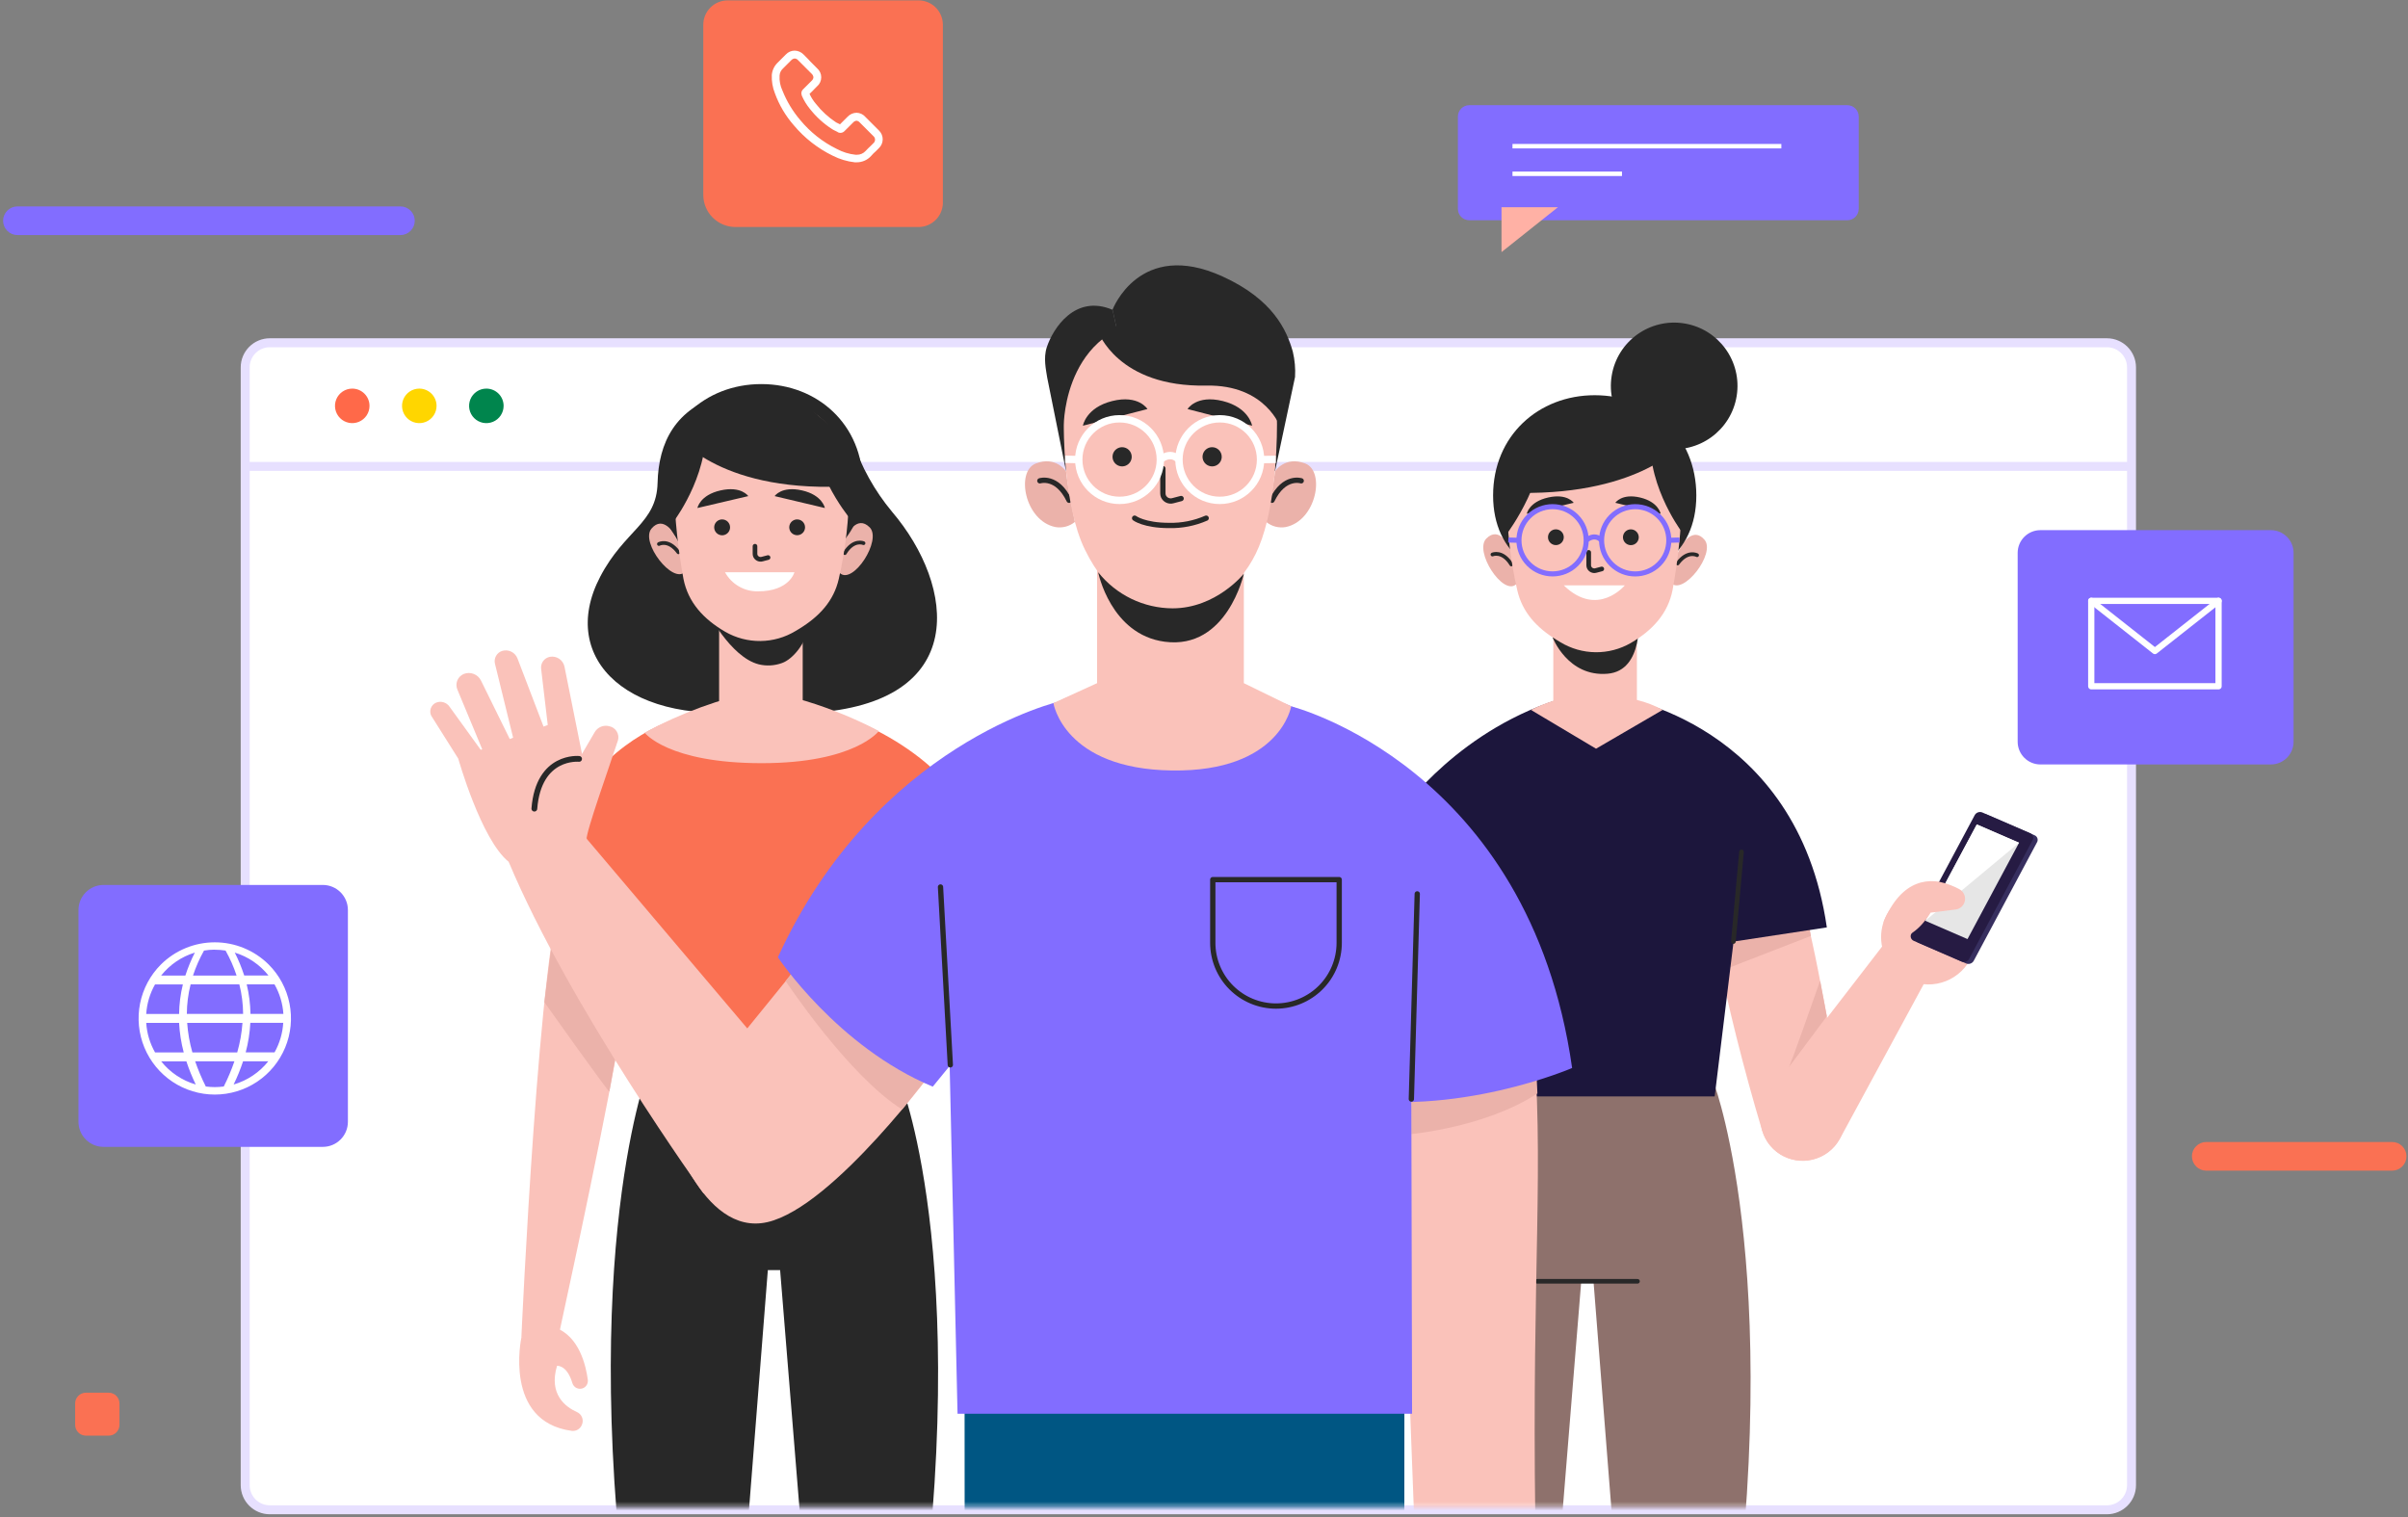<svg xmlns="http://www.w3.org/2000/svg" width="538" height="339" viewBox="0 0 538 339" fill="none"><rect x="0" y="0" width="538" height="339" fill="#808080" stroke="none"/><path d="M470.725 76.581H60.285C57.246 76.581 54.782 79.044 54.782 82.083V331.826C54.782 334.865 57.246 337.329 60.285 337.329H470.725C473.764 337.329 476.228 334.865 476.228 331.826V82.083C476.228 79.044 473.764 76.581 470.725 76.581Z" fill="white" stroke="#E7E0FF" stroke-width="2" stroke-miterlimit="10"></path><path d="M54.782 104.203H476.228" stroke="#E7E0FF" stroke-width="2" stroke-miterlimit="10"></path><path d="M82.557 90.675C82.558 91.438 82.334 92.184 81.911 92.82C81.488 93.455 80.886 93.951 80.182 94.244C79.477 94.537 78.701 94.615 77.953 94.467C77.204 94.319 76.516 93.953 75.976 93.413C75.435 92.874 75.067 92.187 74.918 91.439C74.768 90.69 74.844 89.915 75.136 89.209C75.427 88.504 75.922 87.901 76.556 87.477C77.191 87.053 77.937 86.826 78.7 86.826C79.721 86.826 80.701 87.232 81.424 87.953C82.147 88.675 82.555 89.653 82.557 90.675Z" fill="#FF6949"></path><path d="M97.537 90.675C97.539 91.438 97.314 92.184 96.891 92.82C96.468 93.455 95.867 93.951 95.162 94.244C94.457 94.537 93.682 94.615 92.933 94.467C92.184 94.319 91.496 93.953 90.956 93.413C90.416 92.874 90.047 92.187 89.898 91.439C89.749 90.69 89.824 89.915 90.116 89.209C90.408 88.504 90.902 87.901 91.537 87.477C92.171 87.053 92.917 86.826 93.68 86.826C94.702 86.826 95.681 87.232 96.404 87.953C97.127 88.675 97.535 89.653 97.537 90.675Z" fill="#FFD600"></path><path d="M112.517 90.675C112.519 91.438 112.294 92.184 111.871 92.82C111.449 93.455 110.847 93.951 110.142 94.244C109.438 94.537 108.662 94.615 107.913 94.467C107.164 94.319 106.476 93.953 105.936 93.413C105.396 92.874 105.028 92.187 104.878 91.439C104.729 90.691 104.805 89.915 105.096 89.209C105.388 88.504 105.882 87.901 106.517 87.477C107.151 87.053 107.897 86.826 108.66 86.826C109.166 86.825 109.668 86.924 110.136 87.117C110.604 87.31 111.029 87.593 111.387 87.951C111.745 88.308 112.03 88.733 112.223 89.2C112.417 89.668 112.517 90.169 112.517 90.675Z" fill="#00854D"></path><path d="M455.872 170.8H507.353C510.159 170.8 512.434 168.525 512.434 165.719V123.53C512.434 120.724 510.159 118.449 507.353 118.449H455.872C453.066 118.449 450.791 120.724 450.791 123.53V165.719C450.791 168.525 453.066 170.8 455.872 170.8Z" fill="#826DFF"></path><path d="M495.673 153.33H471.578H467.231V134.248H495.673V139.016V153.33Z" stroke="white" stroke-width="1.393" stroke-linecap="round" stroke-linejoin="round"></path><path d="M467.231 134.248L481.452 145.456L495.673 134.248" stroke="white" stroke-width="1.393" stroke-linecap="round" stroke-linejoin="round"></path><path d="M72.126 197.722H23.134C20.039 197.722 17.53 200.231 17.53 203.326V250.638C17.53 253.733 20.039 256.242 23.134 256.242H72.126C75.22 256.242 77.729 253.733 77.729 250.638V203.326C77.729 200.231 75.22 197.722 72.126 197.722Z" fill="#826DFF"></path><path d="M35.954 215.496C33.572 217.876 31.951 220.909 31.293 224.211C30.636 227.514 30.973 230.937 32.261 234.047C33.549 237.158 35.731 239.817 38.531 241.688C41.33 243.558 44.621 244.557 47.988 244.557C51.355 244.557 54.647 243.558 57.446 241.688C60.246 239.817 62.428 237.158 63.716 234.047C65.004 230.937 65.341 227.514 64.683 224.211C64.026 220.909 62.404 217.876 60.023 215.496C56.822 212.321 52.497 210.54 47.988 210.54C43.48 210.54 39.154 212.321 35.954 215.496ZM59.981 217.952H54.563C53.994 216.194 53.289 214.484 52.453 212.837C55.423 213.739 58.048 215.523 59.981 217.952ZM41.743 226.535C41.758 224.309 42.041 222.093 42.587 219.935H53.474C54.02 222.093 54.303 224.309 54.318 226.535H41.743ZM54.175 228.543C54.014 230.778 53.62 232.99 53.002 235.143H42.984C42.367 232.989 41.977 230.778 41.819 228.543H54.175ZM47.988 212.196C48.794 212.193 49.598 212.255 50.394 212.381C51.397 214.158 52.222 216.03 52.858 217.968H43.119C43.757 216.03 44.582 214.159 45.583 212.381C46.378 212.25 47.182 212.182 47.988 212.179V212.196ZM43.524 212.854C42.688 214.501 41.983 216.211 41.414 217.968H35.996C37.928 215.535 40.553 213.746 43.524 212.837V212.854ZM34.645 219.952H40.857C40.324 222.112 40.041 224.326 40.013 226.551H32.671C32.816 224.224 33.491 221.961 34.645 219.935V219.952ZM34.645 235.143C33.492 233.122 32.817 230.865 32.671 228.543H40.013C40.127 230.773 40.475 232.985 41.051 235.143H34.645ZM35.996 237.135H41.642C42.221 238.905 42.92 240.633 43.735 242.308C40.681 241.418 37.978 239.605 35.996 237.118V237.135ZM47.988 242.89C47.317 242.888 46.646 242.843 45.98 242.755C45.062 240.931 44.267 239.048 43.6 237.118H52.377C51.714 239.049 50.918 240.933 49.997 242.755C49.331 242.843 48.66 242.888 47.988 242.89ZM52.208 242.291C53.022 240.615 53.724 238.887 54.31 237.118H59.947C57.98 239.591 55.298 241.397 52.267 242.291H52.208ZM61.306 235.126H54.892C55.468 232.968 55.816 230.756 55.93 228.526H63.281C63.141 230.845 62.477 233.101 61.34 235.126H61.306ZM63.281 226.535H55.964C55.927 224.31 55.644 222.097 55.12 219.935H61.331C62.482 221.957 63.16 224.213 63.315 226.535H63.281Z" fill="white"></path><path d="M89.469 52.52H3.892C3.043 52.52 2.23 52.182 1.63 51.583C1.03 50.983 0.693 50.169 0.693 49.321C0.693 48.473 1.03 47.659 1.63 47.059C2.23 46.459 3.043 46.122 3.892 46.122H89.469C90.317 46.122 91.131 46.459 91.731 47.059C92.33 47.659 92.667 48.473 92.667 49.321C92.667 50.169 92.33 50.983 91.731 51.583C91.131 52.182 90.317 52.52 89.469 52.52Z" fill="#826DFF"></path><path d="M534.461 261.559H492.921C492.072 261.556 491.259 261.218 490.659 260.616C490.06 260.015 489.723 259.201 489.723 258.352C489.723 257.503 490.06 256.69 490.66 256.09C491.26 255.49 492.073 255.153 492.921 255.153H534.461C535.309 255.153 536.123 255.49 536.723 256.09C537.323 256.69 537.66 257.503 537.66 258.352C537.66 259.201 537.323 260.015 536.723 260.616C536.124 261.218 535.31 261.556 534.461 261.559Z" fill="#FA7153"></path><path d="M24.282 311.167H19.201C17.868 311.167 16.787 312.247 16.787 313.58V318.349C16.787 319.682 17.868 320.762 19.201 320.762H24.282C25.615 320.762 26.695 319.682 26.695 318.349V313.58C26.695 312.247 25.615 311.167 24.282 311.167Z" fill="#FA7153"></path><path d="M412.737 23.504H328.266C326.863 23.504 325.726 24.642 325.726 26.045V46.671C325.726 48.074 326.863 49.211 328.266 49.211H412.737C414.14 49.211 415.278 48.074 415.278 46.671V26.045C415.278 24.642 414.14 23.504 412.737 23.504Z" fill="#826DFF"></path><path d="M337.921 32.661H397.993" stroke="white" stroke-width="0.996" stroke-miterlimit="10"></path><path d="M337.921 38.831H362.387" stroke="white" stroke-width="0.996" stroke-miterlimit="10"></path><path d="M335.473 46.3V56.326L348.073 46.3H335.473Z" fill="#FFB1A5"></path><path d="M162.581 0.084H205.209C206.655 0.084 208.041 0.659 209.064 1.681C210.086 2.704 210.661 4.09 210.661 5.536V45.287C210.656 46.73 210.08 48.112 209.058 49.131C208.036 50.15 206.652 50.722 205.209 50.722H164.319C162.412 50.722 160.583 49.964 159.235 48.616C157.886 47.267 157.129 45.438 157.129 43.531V5.553C157.126 4.836 157.266 4.125 157.539 3.462C157.812 2.798 158.213 2.195 158.72 1.687C159.226 1.179 159.828 0.776 160.49 0.501C161.153 0.226 161.863 0.084 162.581 0.084Z" fill="#FA7153"></path><path d="M196.381 29.159L193.334 26.112C193.091 25.83 192.791 25.602 192.453 25.443C192.116 25.285 191.749 25.199 191.376 25.192C190.638 25.204 189.934 25.507 189.418 26.036L187.671 27.775L187.351 27.614C187.131 27.505 186.971 27.446 186.802 27.345C185.082 26.218 183.557 24.818 182.287 23.201C181.714 22.527 181.237 21.777 180.869 20.973C181.308 20.593 181.713 20.129 182.068 19.774L182.557 19.285C182.848 19.036 183.081 18.727 183.241 18.38C183.401 18.032 183.483 17.654 183.483 17.272C183.483 16.889 183.401 16.511 183.241 16.164C183.081 15.816 182.848 15.508 182.557 15.259L181.038 13.732C180.859 13.563 180.693 13.383 180.54 13.191L179.51 12.153C178.992 11.629 178.29 11.326 177.552 11.309C177.186 11.309 176.823 11.384 176.486 11.529C176.15 11.674 175.846 11.887 175.594 12.153L173.687 14.061C172.971 14.776 172.529 15.72 172.438 16.727C172.374 18.14 172.613 19.55 173.138 20.863C174.091 23.481 175.522 25.899 177.358 27.994C179.75 30.85 182.718 33.168 186.068 34.797C187.602 35.574 189.262 36.072 190.971 36.265H191.351C191.964 36.275 192.572 36.154 193.136 35.911C193.699 35.668 194.204 35.309 194.617 34.856L194.668 34.797C194.968 34.445 195.296 34.118 195.647 33.818L196.356 33.109C196.625 32.856 196.84 32.551 196.988 32.212C197.135 31.874 197.213 31.509 197.215 31.139C197.218 30.77 197.145 30.404 197.002 30.063C196.858 29.723 196.647 29.415 196.381 29.159ZM195.132 31.995L194.482 32.645C194.094 32.974 193.773 33.353 193.393 33.733C193.145 34.006 192.841 34.222 192.501 34.368C192.162 34.513 191.796 34.585 191.427 34.577H191.157C189.679 34.42 188.245 33.975 186.937 33.269C183.802 31.724 181.029 29.532 178.801 26.838C177.124 24.877 175.781 22.653 174.826 20.255C174.322 19.205 174.098 18.042 174.177 16.879C174.193 16.579 174.269 16.285 174.399 16.015C174.53 15.744 174.712 15.502 174.936 15.301L176.784 13.453C176.983 13.234 177.258 13.098 177.552 13.073C177.699 13.079 177.842 13.116 177.973 13.182C178.104 13.247 178.219 13.34 178.312 13.453L179.291 14.432C179.461 14.627 179.644 14.811 179.839 14.98L181.359 16.5C181.571 16.7 181.705 16.969 181.738 17.259C181.717 17.555 181.58 17.83 181.359 18.027L180.869 18.517L179.51 19.875L179.451 19.926C179.262 20.092 179.129 20.313 179.072 20.558C179.014 20.803 179.035 21.061 179.131 21.293V21.344C179.589 22.41 180.194 23.407 180.928 24.306C182.315 26.08 183.99 27.609 185.882 28.83C186.105 28.976 186.339 29.103 186.583 29.21C186.771 29.288 186.954 29.378 187.131 29.48L187.182 29.539C187.431 29.67 187.717 29.714 187.994 29.663C188.271 29.613 188.523 29.471 188.709 29.26L190.617 27.361C190.711 27.25 190.827 27.158 190.958 27.091C191.088 27.024 191.23 26.984 191.376 26.973C191.652 27.012 191.904 27.15 192.085 27.361L195.132 30.408C195.249 30.505 195.343 30.626 195.407 30.763C195.472 30.9 195.505 31.05 195.505 31.201C195.505 31.353 195.472 31.503 195.407 31.64C195.343 31.777 195.249 31.898 195.132 31.995Z" fill="white"></path><mask id="mask0_992_3120" style="mask-type:luminance" maskUnits="userSpaceOnUse" x="93" y="55" width="389" height="282"><path d="M481.207 55.887H93.604V336.654H481.207V55.887Z" fill="white"></path></mask><g mask="url(#mask0_992_3120)"><path d="M383.098 242.536L352.293 238.435L352.538 241.498L326.198 245.001C326.198 245.001 309.184 287.62 324.147 381.299H345.575L353.281 286.312H356.024L363.493 381.299H384.912C399.875 287.62 383.098 242.536 383.098 242.536Z" fill="#8E716C"></path><path d="M343.491 286.278H365.847" stroke="#282828" stroke-width="1.038" stroke-linecap="round" stroke-linejoin="round"></path><path d="M401.057 197.604C398.424 193.384 383.612 193.545 382.836 193.452C378.836 192.988 385.368 224.83 393.723 252.672C394.102 253.929 394.742 255.092 395.6 256.085C396.459 257.078 397.517 257.879 398.705 258.436C399.894 258.994 401.187 259.294 402.499 259.319C403.812 259.344 405.115 259.092 406.323 258.58L406.492 258.512C408.46 257.68 410.084 256.198 411.093 254.314C412.102 252.43 412.435 250.257 412.037 248.157C408.079 227.185 404.104 202.465 401.057 197.604Z" fill="#FAC2BA"></path><path d="M404.585 209.115L385.689 216.449L383.916 207.487L403.488 202.6L404.585 209.115Z" fill="#EBB2AA"></path><path d="M408.155 227.066C408.155 227.066 399.2 239.084 399.631 238.536C400.061 237.987 406.652 219.125 406.652 219.125L408.155 227.066Z" fill="#EBB2AA"></path><path d="M420.957 210.896L395.293 244.157C394.496 245.189 393.921 246.375 393.606 247.64C393.29 248.905 393.24 250.222 393.459 251.507C393.678 252.793 394.161 254.019 394.877 255.108C395.594 256.198 396.528 257.127 397.622 257.837C398.712 258.547 399.937 259.024 401.219 259.238C402.502 259.452 403.816 259.399 405.077 259.082C406.338 258.766 407.521 258.191 408.55 257.396C409.579 256.601 410.433 255.602 411.058 254.461L432.427 215.04L420.957 210.896Z" fill="#FAC2BA"></path><path d="M427.599 219.437C425.609 218.792 423.854 217.571 422.557 215.929C421.26 214.287 420.478 212.297 420.312 210.212C420.145 208.126 420.601 206.037 421.621 204.21C422.641 202.383 424.18 200.899 426.043 199.947C427.906 198.994 430.01 198.615 432.088 198.857C434.167 199.1 436.126 199.953 437.72 201.309C439.314 202.665 440.47 204.463 441.042 206.476C441.614 208.489 441.576 210.626 440.934 212.618C440.507 213.942 439.823 215.168 438.922 216.228C438.02 217.287 436.919 218.158 435.68 218.792C434.442 219.425 433.091 219.808 431.704 219.919C430.317 220.029 428.923 219.866 427.599 219.437Z" fill="#FAC2BA"></path><path d="M438.571 202.997C438.571 202.997 441.474 199.992 436.334 197.882C431.195 195.772 424.84 196.262 420.78 206.111L438.571 202.997Z" fill="#FAC2BA"></path><path d="M443.862 181.982L454.614 186.641C454.757 186.706 454.884 186.801 454.987 186.919C455.091 187.037 455.167 187.176 455.213 187.326C455.258 187.476 455.271 187.634 455.251 187.789C455.231 187.945 455.178 188.094 455.095 188.228L440.993 214.635C440.84 214.931 440.584 215.161 440.272 215.279C439.96 215.398 439.616 215.397 439.305 215.276L428.561 210.618C428.419 210.553 428.293 210.459 428.189 210.342C428.086 210.225 428.009 210.088 427.962 209.939C427.916 209.789 427.902 209.632 427.921 209.477C427.94 209.322 427.991 209.173 428.072 209.04L442.208 182.632C442.359 182.342 442.609 182.116 442.913 181.997C443.218 181.877 443.555 181.872 443.862 181.982Z" fill="#372F5F"></path><path d="M442.875 181.518L453.618 186.177C453.761 186.241 453.887 186.335 453.991 186.452C454.094 186.569 454.171 186.707 454.217 186.856C454.264 187.005 454.278 187.162 454.259 187.317C454.24 187.472 454.189 187.621 454.108 187.755L439.972 214.196C439.821 214.494 439.564 214.725 439.253 214.845C438.941 214.965 438.596 214.966 438.284 214.846L427.532 210.187C427.389 210.122 427.262 210.027 427.159 209.909C427.056 209.791 426.979 209.653 426.933 209.502C426.888 209.352 426.875 209.194 426.895 209.039C426.915 208.883 426.968 208.734 427.051 208.601L441.195 182.126C441.353 181.837 441.611 181.617 441.92 181.505C442.23 181.393 442.569 181.398 442.875 181.518Z" fill="#261B43"></path><path d="M441.66 184.202L451.104 188.295L439.584 209.816L430.14 205.723L441.66 184.202Z" fill="#E6E6E6"></path><path d="M451.104 188.295L430.14 205.723L441.66 184.202L451.104 188.295Z" fill="white"></path><path d="M433.246 197.005C434.837 197.347 436.372 197.916 437.803 198.693C438.265 198.954 438.629 199.36 438.841 199.847C439.053 200.334 439.1 200.877 438.976 201.393C438.858 201.866 438.599 202.292 438.235 202.616C437.871 202.94 437.417 203.146 436.934 203.208L431.347 203.908C431.347 203.908 428.435 208.972 424.595 209.495L428.114 200.693L433.246 197.005Z" fill="#FAC2BA"></path><path d="M361.897 155.727C361.281 155.727 401.513 161.297 408.155 207.208L387.317 210.373L383.098 244.975H324.865L313.294 180.986C313.294 180.986 326.198 162.495 350.166 155.668L361.897 155.727Z" fill="#1C163C"></path><path d="M387.275 210.364L389.09 190.337" stroke="#282828" stroke-width="1.038" stroke-linecap="round" stroke-linejoin="round"></path><path d="M365.721 156.385V140.451H347.044V156.571C345.325 157.123 343.649 157.803 342.031 158.605L356.589 167.281L371.485 158.605C369.666 157.621 367.729 156.875 365.721 156.385Z" fill="#FAC2BA"></path><path d="M346.875 142.392C346.875 142.392 350.251 151.296 359.18 150.528C367.408 149.828 366.1 137.48 366.1 137.48L346.875 142.392Z" fill="#282828"></path><path d="M338.731 130.552C335.802 133.21 329.253 123.142 332.089 120.314C334.925 117.487 337.068 121.918 337.068 121.918L338.334 124.922L339.288 128.999L339.516 130.062L338.731 130.552Z" fill="#EBB2AA"></path><path d="M333.448 123.893C333.448 123.893 335.667 122.897 337.668 126.112" stroke="#282828" stroke-width="0.836" stroke-linecap="round" stroke-linejoin="round"></path><path d="M373.341 130.248C376.034 133.143 383.41 123.657 380.827 120.602C378.245 117.546 375.764 121.783 375.764 121.783L374.253 124.669L372.962 128.653L372.641 129.691L373.341 130.248Z" fill="#EBB2AA"></path><path d="M379.165 124.045C379.165 124.045 377.038 122.863 374.81 125.893" stroke="#282828" stroke-width="0.836" stroke-linecap="round" stroke-linejoin="round"></path><path d="M333.591 110.702C333.591 124.036 343.761 130.357 356.294 130.357C368.826 130.357 378.996 124.036 378.996 110.702C378.996 97.367 368.868 88.303 356.294 88.303C343.719 88.303 333.591 97.376 333.591 110.702Z" fill="#282828"></path><path d="M336.68 111.63C336.689 118.447 337.465 125.242 338.993 131.885C340.123 136.797 343.297 140.223 347.795 142.983L348.639 143.49C351.004 144.924 353.711 145.696 356.477 145.726C359.243 145.756 361.966 145.042 364.362 143.658C369.231 140.823 372.641 137.084 373.688 131.843C374.905 125.177 375.613 118.429 375.806 111.656C375.806 111.656 377.62 91.004 356.53 91.401C335.44 91.797 336.68 111.63 336.68 111.63Z" fill="#FAC2BA"></path><path d="M354.952 123.42V126.281C354.952 126.446 354.984 126.609 355.045 126.762C355.171 127.043 355.394 127.268 355.673 127.397C355.952 127.525 356.269 127.549 356.564 127.463L357.872 127.117" stroke="#282828" stroke-width="1.038" stroke-linecap="round" stroke-linejoin="round"></path><path d="M351.601 112.339L341.119 114.795C341.119 114.795 341.592 112.128 345.879 111.158C350.166 110.187 351.601 112.339 351.601 112.339Z" fill="#282828"></path><path d="M360.902 112.339L371.029 114.795C371.029 114.795 370.565 112.128 366.43 111.158C362.294 110.187 360.902 112.339 360.902 112.339Z" fill="#282828"></path><path d="M347.618 121.791C348.592 121.791 349.382 121.002 349.382 120.028C349.382 119.053 348.592 118.264 347.618 118.264C346.644 118.264 345.854 119.053 345.854 120.028C345.854 121.002 346.644 121.791 347.618 121.791Z" fill="#282828"></path><path d="M366.134 120.036C366.134 120.385 366.031 120.726 365.837 121.016C365.643 121.306 365.367 121.532 365.045 121.665C364.723 121.799 364.368 121.834 364.026 121.766C363.684 121.698 363.37 121.53 363.123 121.283C362.876 121.036 362.708 120.722 362.64 120.38C362.572 120.038 362.607 119.683 362.741 119.361C362.874 119.039 363.1 118.763 363.39 118.569C363.68 118.375 364.021 118.272 364.37 118.272C364.838 118.272 365.287 118.458 365.617 118.789C365.948 119.119 366.134 119.568 366.134 120.036Z" fill="#282828"></path><path d="M349.382 130.788H363.011C363.011 130.788 356.935 138.139 349.382 130.788Z" fill="white"></path><path d="M352.191 126.026C355.124 123.092 355.124 118.336 352.191 115.403C349.258 112.47 344.502 112.47 341.569 115.403C338.635 118.336 338.635 123.092 341.569 126.026C344.502 128.959 349.258 128.959 352.191 126.026Z" stroke="#826DFF" stroke-width="1.131" stroke-miterlimit="10"></path><path d="M370.652 126.03C373.585 123.097 373.585 118.341 370.652 115.408C367.719 112.474 362.963 112.474 360.03 115.408C357.096 118.341 357.096 123.097 360.03 126.03C362.963 128.964 367.719 128.964 370.652 126.03Z" stroke="#826DFF" stroke-width="1.131" stroke-miterlimit="10"></path><path d="M354.403 120.72C354.403 120.72 356.184 119.032 357.838 120.72" stroke="#826DFF" stroke-width="1.131" stroke-miterlimit="10"></path><path d="M339.364 120.72L336.992 120.652" stroke="#826DFF" stroke-width="1.131" stroke-miterlimit="10"></path><path d="M372.852 120.72L375.232 120.652" stroke="#826DFF" stroke-width="1.131" stroke-miterlimit="10"></path><path d="M375.502 118.483C375.502 118.483 367.063 107.081 369.012 95.536C371.057 96.742 372.82 98.372 374.181 100.317C375.542 102.262 376.47 104.477 376.903 106.811C378.54 114.938 375.502 118.483 375.502 118.483Z" fill="#282828"></path><path d="M336.68 119.251C336.68 119.251 346.478 106.305 344.529 94.777C340.233 97.52 337.198 101.853 336.089 106.828C334.461 114.939 336.68 119.251 336.68 119.251Z" fill="#282828"></path><path d="M374.801 100.085C374.801 100.085 363.974 111.9 334.359 109.908C334.359 109.908 338.891 92.515 353.247 90.666C353.247 90.666 369.822 88.683 374.801 100.085Z" fill="#282828"></path><path d="M388.012 88.478C389.257 80.766 384.014 73.505 376.302 72.26C368.59 71.015 361.329 76.258 360.084 83.97C358.839 91.682 364.082 98.943 371.794 100.188C379.506 101.433 386.767 96.19 388.012 88.478Z" fill="#282828"></path><path d="M201.411 242.502L175.08 239L175.316 235.937L144.512 240.038C144.512 240.038 127.7 285.088 142.663 378.767H164.083L171.552 283.78H174.295L182.008 378.767H203.428C218.391 285.088 201.411 242.502 201.411 242.502Z" fill="#282828"></path><path d="M199.318 114.356C195.387 109.647 192.385 104.234 190.473 98.405C187.865 91.038 179.342 94.034 179.342 94.034C179.342 94.034 172.235 84.894 161.543 88.075C150.85 91.257 147.136 98.87 146.917 107.908C146.697 116.947 139.583 118.373 134.106 128.838C124.434 147.313 140.714 162.867 170.396 158.554V158.267C173.931 159.243 177.611 159.586 181.266 159.28C216.838 157.17 213.463 130.974 199.318 114.356Z" fill="#282828"></path><path d="M187.655 128.054C190.583 130.712 197.124 120.644 194.296 117.816C191.469 114.989 189.317 119.42 189.317 119.42L188.051 122.424L187.098 126.501L186.87 127.564L187.655 128.054Z" fill="#EBB2AA"></path><path d="M192.929 121.361C192.929 121.361 190.718 120.365 188.752 123.58" stroke="#282828" stroke-width="0.836" stroke-linecap="round" stroke-linejoin="round"></path><path d="M153.044 127.75C150.352 130.644 142.976 121.167 145.558 118.103C148.141 115.04 150.622 119.285 150.622 119.285L152.141 122.18L153.432 126.155L153.744 127.193L153.044 127.75Z" fill="#EBB2AA"></path><path d="M147.221 121.547C147.221 121.547 149.339 120.365 151.575 123.395" stroke="#282828" stroke-width="0.836" stroke-linecap="round" stroke-linejoin="round"></path><path d="M192.786 108.212C192.786 121.538 182.658 127.86 170.092 127.86C157.525 127.86 147.389 121.538 147.389 108.212C147.389 94.886 157.517 85.814 170.092 85.814C182.667 85.814 192.786 94.878 192.786 108.212Z" fill="#282828"></path><path d="M179.342 137.945H160.665V162.124H179.342V137.945Z" fill="#FAC2BA"></path><path d="M157.939 136.442C157.939 136.442 163.138 146.815 169.535 148.435C171.253 148.849 173.056 148.746 174.717 148.14C177.122 147.296 180.169 143.7 180.692 139.7L180.928 137.43C180.928 137.43 169.577 143.65 157.939 136.442Z" fill="#282828"></path><path d="M189.705 109.132C189.695 115.949 188.919 122.743 187.393 129.387C186.262 134.29 183.08 137.717 178.59 140.477L177.746 140.983C175.381 142.417 172.674 143.19 169.908 143.219C167.142 143.249 164.419 142.535 162.024 141.152C157.154 138.316 153.744 134.577 152.698 129.336C151.481 122.671 150.772 115.922 150.58 109.149C150.58 109.149 148.765 88.497 169.847 88.894C190.929 89.291 189.705 109.132 189.705 109.132Z" fill="#FAC2BA"></path><path d="M168.682 122.044V123.732C168.683 123.897 168.715 124.06 168.775 124.213C168.901 124.494 169.125 124.719 169.404 124.848C169.683 124.977 169.999 125 170.294 124.914L171.603 124.568" stroke="#282828" stroke-width="1.038" stroke-linecap="round" stroke-linejoin="round"></path><path d="M173.071 110.845L184.296 113.504C184.296 113.504 183.781 110.617 179.19 109.571C174.599 108.524 173.071 110.845 173.071 110.845Z" fill="#282828"></path><path d="M167.18 110.845L155.82 113.504C155.82 113.504 156.335 110.617 160.985 109.571C165.636 108.524 167.18 110.845 167.18 110.845Z" fill="#282828"></path><path d="M163.112 117.808C163.116 118.16 163.014 118.504 162.821 118.798C162.628 119.092 162.352 119.322 162.028 119.458C161.704 119.595 161.347 119.632 161.002 119.564C160.656 119.497 160.339 119.329 160.09 119.081C159.841 118.833 159.671 118.516 159.602 118.172C159.533 117.827 159.569 117.469 159.703 117.145C159.838 116.82 160.067 116.543 160.36 116.348C160.653 116.154 160.997 116.051 161.348 116.053C161.815 116.053 162.262 116.237 162.593 116.566C162.923 116.895 163.11 117.342 163.112 117.808Z" fill="#282828"></path><path d="M179.865 117.808C179.866 118.157 179.764 118.499 179.572 118.79C179.379 119.081 179.104 119.309 178.782 119.444C178.46 119.578 178.105 119.614 177.762 119.547C177.419 119.48 177.104 119.313 176.857 119.067C176.609 118.82 176.44 118.506 176.372 118.164C176.303 117.821 176.337 117.466 176.47 117.143C176.604 116.821 176.83 116.545 177.12 116.35C177.41 116.156 177.752 116.053 178.101 116.053C178.332 116.051 178.561 116.096 178.775 116.184C178.989 116.271 179.184 116.401 179.348 116.564C179.511 116.727 179.642 116.921 179.73 117.134C179.819 117.348 179.865 117.577 179.865 117.808Z" fill="#282828"></path><path d="M161.981 127.859H177.493C177.493 127.859 176.396 132.121 169.366 132.121C167.863 132.153 166.381 131.773 165.079 131.021C163.777 130.27 162.706 129.176 161.981 127.859Z" fill="white"></path><path d="M150.875 115.985C150.875 115.985 159.315 104.583 157.365 93.038C155.32 94.244 153.557 95.874 152.196 97.819C150.835 99.764 149.907 101.979 149.474 104.313C147.845 112.449 150.875 115.985 150.875 115.985Z" fill="#282828"></path><path d="M189.714 115.605C189.714 115.605 179.924 103.79 181.865 92.261C186.161 95.005 189.195 99.338 190.305 104.313C191.925 112.449 189.714 115.605 189.714 115.605Z" fill="#282828"></path><path d="M151.584 97.587C151.584 97.587 161.256 110.592 190.87 108.558C190.87 108.558 187.494 89.991 173.147 88.168C173.138 88.168 156.563 86.185 151.584 97.587Z" fill="#282828"></path><path d="M124.586 299.697C124.155 300.381 149.238 190.574 141.786 192.228C141.11 192.38 128.071 193.595 126.13 197.536C120.509 208.955 116.484 298.87 116.484 298.87L124.586 299.697Z" fill="#FAC2BA"></path><path d="M116.484 298.87C116.484 298.87 112.441 317.623 127.725 319.69C128.214 319.757 128.71 319.651 129.13 319.393C129.55 319.135 129.868 318.739 130.029 318.273L130.08 318.146C130.251 317.634 130.223 317.077 130.003 316.585C129.783 316.093 129.385 315.701 128.89 315.488C126.4 314.374 122.535 311.563 124.451 305.166C124.451 305.166 126.662 304.896 127.877 309.014C127.949 309.264 128.075 309.494 128.246 309.69C128.416 309.885 128.628 310.041 128.865 310.145C129.103 310.25 129.36 310.301 129.62 310.295C129.879 310.289 130.134 310.227 130.367 310.112C130.696 309.946 130.965 309.683 131.137 309.358C131.31 309.033 131.377 308.662 131.329 308.297C130.958 305.411 129.506 298.465 123.936 296.6L116.484 298.87Z" fill="#FAC2BA"></path><path d="M121.624 223.918C121.624 223.918 136.072 244.266 136.148 243.878C136.224 243.49 141.212 215.302 141.212 215.302L123.674 207.706L121.624 223.918Z" fill="#EBB2AA"></path><path d="M161.779 158.149C162.395 158.149 126.063 158.799 119.421 204.676L140.3 207.875L144.52 242.477H202.753L214.307 178.514C214.307 178.514 206.087 164.656 182.127 157.862L161.779 158.149Z" fill="#FA7153"></path><path d="M144.022 163.694C144.022 163.694 149.153 170.513 170.185 170.513C191.022 170.513 196.347 163.34 196.347 163.34C196.347 163.34 184.059 156.478 169.805 154.259C160.796 156.129 152.11 159.308 144.022 163.694Z" fill="#FAC2BA"></path><path d="M215.505 309.023L215.556 400.516H260.817L264.294 309.023H215.505Z" fill="#005683"></path><path d="M313.775 309.023L313.724 400.516H268.463L264.986 309.023H313.775Z" fill="#005683"></path><path d="M289.056 309.023H242.258V340.806H289.056V309.023Z" fill="#005683"></path><path d="M342.368 229.185C345.17 260.192 342.208 282.776 343.027 339.819L316.02 340.958L311.994 234.173L342.368 229.185Z" fill="#FAC2BA"></path><path d="M315.32 253.381C315.32 253.381 332.047 251.845 343.491 244.3L343.187 237.666L315.336 241.464L315.32 253.381Z" fill="#EBB2AA"></path><path d="M288.482 157.812C288.482 157.812 341.651 171.171 351.247 238.62C351.247 238.62 325.244 249.895 299.183 245.043L305.04 222.484L288.482 157.812Z" fill="#826DFF"></path><path d="M129.768 185.856L169.332 232.577L157.23 266.673C157.23 266.673 127.16 224.864 113.648 192.549L129.768 185.856Z" fill="#FAC2BA"></path><path d="M131.067 187.536C131.067 187.536 117.176 195.393 113.648 192.549C107.47 187.586 102.364 169.424 102.364 169.424C102.364 169.424 128.35 159.634 128.105 160.014C127.86 160.394 131.067 187.536 131.067 187.536Z" fill="#FAC2BA"></path><path d="M131.067 187.536C130.823 186.143 136.224 171.053 138.072 165.399C138.163 165.062 138.184 164.71 138.132 164.365C138.08 164.02 137.958 163.689 137.773 163.393C137.587 163.098 137.343 162.844 137.054 162.647C136.766 162.45 136.44 162.315 136.097 162.251C135.491 162.091 134.849 162.133 134.269 162.371C133.689 162.609 133.202 163.028 132.882 163.567L126.367 174.708L131.067 187.536Z" fill="#FAC2BA"></path><path d="M130.595 171.23L126.122 148.975C125.98 148.254 125.562 147.616 124.956 147.2C124.35 146.783 123.605 146.621 122.881 146.747C122.272 146.857 121.728 147.195 121.359 147.692C120.991 148.189 120.826 148.808 120.898 149.422L122.856 165.998L130.595 171.23Z" fill="#FAC2BA"></path><path d="M121.699 163.019L115.623 147.127C115.371 146.459 114.873 145.912 114.232 145.598C113.59 145.284 112.853 145.227 112.171 145.439C111.596 145.628 111.114 146.026 110.82 146.555C110.526 147.084 110.442 147.704 110.585 148.292L115.091 166.656L121.699 163.019Z" fill="#FAC2BA"></path><path d="M115.167 167.703L107.479 152.089C107.143 151.389 106.552 150.844 105.827 150.567C105.101 150.289 104.297 150.299 103.58 150.596C103.258 150.735 102.967 150.937 102.724 151.189C102.481 151.441 102.29 151.739 102.162 152.065C102.034 152.391 101.972 152.74 101.979 153.09C101.986 153.44 102.063 153.786 102.204 154.106L108.34 168.85L115.167 167.703Z" fill="#FAC2BA"></path><path d="M102.364 169.466L96.339 159.904C96.215 159.646 96.145 159.365 96.131 159.078C96.118 158.792 96.161 158.505 96.259 158.236C96.358 157.967 96.508 157.719 96.703 157.509C96.898 157.298 97.132 157.129 97.394 157.01C97.916 156.783 98.501 156.743 99.05 156.897C99.598 157.051 100.077 157.388 100.406 157.854L108.34 168.825L102.364 169.466Z" fill="#FAC2BA"></path><path d="M129.379 169.559C129.379 169.559 120.324 168.606 119.387 180.674" stroke="#282828" stroke-width="1.291" stroke-linecap="round" stroke-linejoin="round"></path><path d="M149.204 250.722C149.204 250.722 156.648 276.471 171.476 273.053C186.304 269.635 209.412 237.962 209.412 237.962L204.238 183.881L162.623 235.109L149.204 250.722Z" fill="#FAC2BA"></path><path d="M175.527 219.192C175.527 219.192 189.579 240.393 201.563 247.887L209.412 237.987L179.147 214.576L175.527 219.192Z" fill="#EBB2AA"></path><path d="M237.001 156.638C237.001 156.638 195.74 165.939 173.797 213.884C173.797 213.884 187.081 233.894 208.399 242.789L222.662 225.328L237.001 156.638Z" fill="#826DFF"></path><path d="M237.001 156.495C227.293 161.476 218.437 167.965 210.762 175.72L213.935 315.867H315.488L315.159 176.446C315.159 176.446 302.356 163.913 288.482 157.811C276.7 152.587 248.461 150.621 237.001 156.495Z" fill="#826DFF"></path><path d="M270.961 196.532H299.208V210.651C299.208 214.398 297.72 217.992 295.071 220.641C292.421 223.291 288.828 224.779 285.081 224.779C281.335 224.777 277.744 223.287 275.096 220.638C272.449 217.989 270.961 214.397 270.961 210.651V196.532Z" stroke="#282828" stroke-width="1.182" stroke-linecap="round" stroke-linejoin="round"></path><path d="M315.328 245.557L316.645 199.714" stroke="#282828" stroke-width="1.182" stroke-linecap="round" stroke-linejoin="round"></path><path d="M212.323 237.92L210.129 198.178" stroke="#282828" stroke-width="1.182" stroke-linecap="round" stroke-linejoin="round"></path><path d="M238.191 105.326L233.971 84.387C233.726 82.7 233.068 80.049 233.878 77.577C235.22 73.484 240.149 65.626 248.571 69.222L250.394 77.518C250.394 77.518 241.642 79.281 238.132 90.717L238.191 105.326Z" fill="#282828"></path><path d="M247.938 73.517C247.786 76.268 245.356 88.312 236.823 92.7C236.823 92.666 229.337 76.631 247.938 73.517Z" fill="#282828"></path><path d="M277.899 152.638V117.074H245.111V152.638L235.355 157.086C235.355 157.086 237.642 171.821 261.847 172.15C286.051 172.479 288.482 157.803 288.482 157.803L277.899 152.638Z" fill="#FAC2BA"></path><path d="M248.563 69.196C248.563 69.196 254.58 53.321 273.13 61.761C284.363 66.867 287.478 73.72 288.845 78.573C289.286 80.423 289.454 82.328 289.343 84.227L284.853 105.326L267.332 76.167L250.386 77.475L248.563 69.196Z" fill="#282828"></path><path d="M284.853 105.326C284.853 105.326 287.064 101.815 291.604 103.545C296.145 105.275 294.136 116.339 287.266 117.757C286.498 117.893 285.71 117.86 284.955 117.662C284.2 117.464 283.498 117.105 282.895 116.61C282.895 116.61 284.591 108.406 284.853 105.326Z" fill="#EBB2AA"></path><path d="M290.718 107.427C290.718 107.427 286.904 106.153 284.194 111.774" stroke="#282828" stroke-width="1.182" stroke-linecap="round" stroke-linejoin="round"></path><path d="M238.191 105.326C238.191 105.326 235.979 101.815 231.439 103.545C226.898 105.275 228.907 116.339 235.785 117.757C236.554 117.893 237.342 117.86 238.097 117.662C238.851 117.464 239.554 117.105 240.157 116.61C240.157 116.61 238.461 108.406 238.191 105.326Z" fill="#EBB2AA"></path><path d="M232.325 107.427C232.325 107.427 236.148 106.153 238.857 111.774" stroke="#282828" stroke-width="1.182" stroke-linecap="round" stroke-linejoin="round"></path><path d="M285.309 94.802C285.309 101.469 284.659 115.436 280.557 123.724C276.709 131.505 270.337 135.691 261.99 135.936C253.643 136.181 247.415 132.974 242.427 122.872C237.439 112.769 237.676 94.92 237.676 94.92C237.676 94.92 237.676 71.078 261.239 71.078C286.043 71.078 285.309 94.802 285.309 94.802Z" fill="#FAC2BA"></path><path d="M245.356 127.851C245.356 127.851 248.107 141.776 260.226 143.38C274.177 145.22 277.899 128.189 277.899 128.189C277.899 128.189 271.729 135.911 261.982 135.919C258.783 135.907 255.627 135.176 252.749 133.78C249.871 132.383 247.344 130.357 245.356 127.851Z" fill="#282828"></path><path d="M259.813 104.693V110.212C259.812 110.443 259.855 110.673 259.939 110.887C260.114 111.279 260.425 111.595 260.815 111.775C261.204 111.955 261.646 111.987 262.058 111.866L263.889 111.385" stroke="#282828" stroke-width="1.182" stroke-linecap="round" stroke-linejoin="round"></path><path d="M252.85 102.06C252.85 102.484 252.724 102.898 252.489 103.251C252.253 103.603 251.918 103.878 251.527 104.04C251.135 104.202 250.704 104.245 250.288 104.162C249.872 104.079 249.49 103.875 249.191 103.575C248.891 103.276 248.687 102.894 248.604 102.478C248.521 102.062 248.564 101.631 248.726 101.239C248.888 100.848 249.163 100.513 249.515 100.277C249.868 100.042 250.282 99.916 250.706 99.916C250.988 99.916 251.267 99.972 251.527 100.079C251.787 100.187 252.023 100.345 252.222 100.544C252.421 100.743 252.579 100.979 252.687 101.239C252.795 101.499 252.85 101.778 252.85 102.06Z" fill="#282828"></path><path d="M272.961 102.06C272.961 102.484 272.836 102.898 272.6 103.251C272.365 103.603 272.03 103.878 271.638 104.04C271.246 104.202 270.815 104.245 270.4 104.162C269.984 104.079 269.602 103.875 269.302 103.575C269.002 103.276 268.798 102.894 268.715 102.478C268.633 102.062 268.675 101.631 268.837 101.239C269 100.848 269.274 100.513 269.627 100.277C269.979 100.042 270.394 99.916 270.818 99.916C271.386 99.916 271.932 100.142 272.334 100.544C272.736 100.946 272.961 101.491 272.961 102.06Z" fill="#282828"></path><path d="M265.324 91.392L279.747 95.114C279.747 95.114 279.097 91.071 273.198 89.603C267.299 88.135 265.324 91.392 265.324 91.392Z" fill="#282828"></path><path d="M256.369 91.392L241.946 95.114C241.946 95.114 242.596 91.071 248.495 89.603C254.395 88.135 256.369 91.392 256.369 91.392Z" fill="#282828"></path><path d="M253.5 115.774C253.5 115.774 255.627 117.403 261.222 117.403C264.062 117.467 266.881 116.911 269.484 115.774" stroke="#282828" stroke-width="1.182" stroke-linecap="round" stroke-linejoin="round"></path><path d="M250.133 111.799C255.166 111.799 259.247 107.718 259.247 102.684C259.247 97.65 255.166 93.57 250.133 93.57C245.099 93.57 241.018 97.65 241.018 102.684C241.018 107.718 245.099 111.799 250.133 111.799Z" stroke="white" stroke-width="1.646" stroke-miterlimit="10"></path><path d="M272.523 111.799C277.557 111.799 281.637 107.718 281.637 102.684C281.637 97.65 277.557 93.57 272.523 93.57C267.489 93.57 263.408 97.65 263.408 102.684C263.408 107.718 267.489 111.799 272.523 111.799Z" stroke="white" stroke-width="1.646" stroke-miterlimit="10"></path><path d="M259.247 102.684C259.247 102.684 261.399 100.676 263.408 102.684" stroke="white" stroke-width="1.646" stroke-miterlimit="10"></path><path d="M241.018 102.684L237.963 102.608" stroke="white" stroke-width="1.646" stroke-miterlimit="10"></path><path d="M281.637 102.684L285.047 102.634" stroke="white" stroke-width="1.646" stroke-miterlimit="10"></path><path d="M245.356 74.1C245.356 74.1 249.736 86.531 269.493 86.151C282.912 85.89 286.119 95.604 286.119 95.604C286.119 95.604 283.781 73.897 283.165 74.1C282.549 74.302 262.741 68.808 262.741 68.808L245.356 74.1Z" fill="#282828"></path></g></svg>